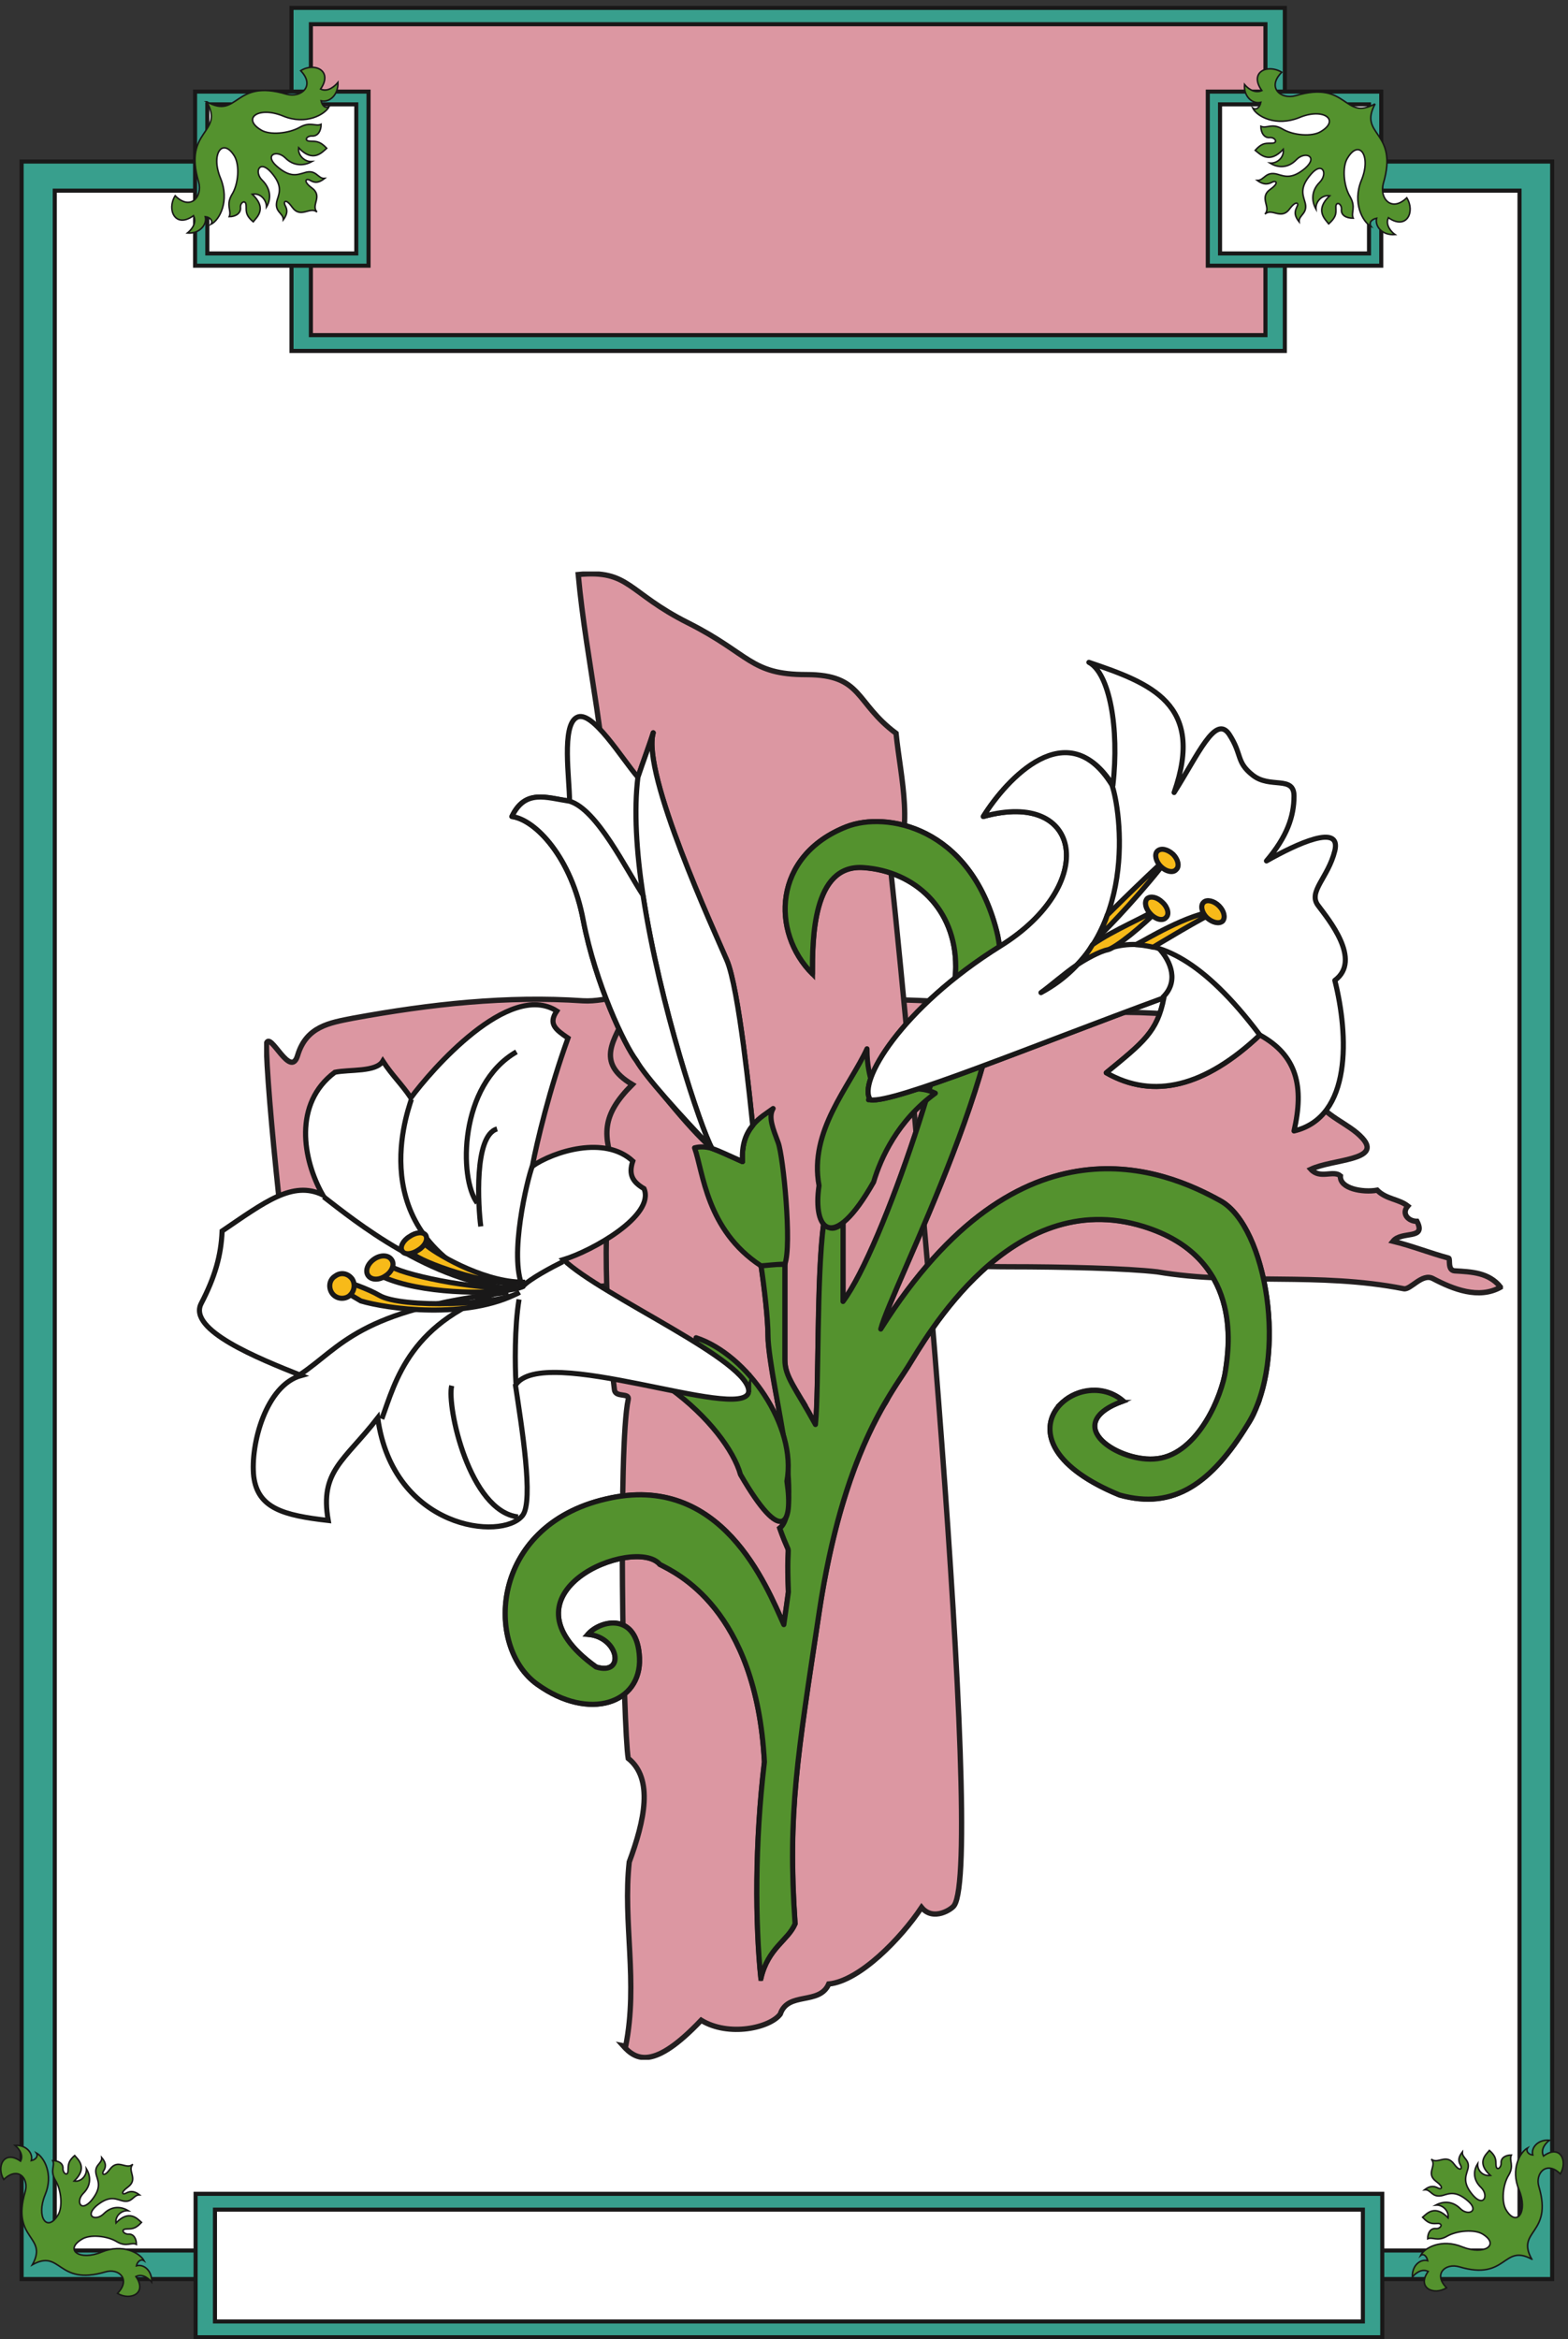 <svg xmlns="http://www.w3.org/2000/svg" xml:space="preserve" width="294.309" height="438.8"><rect width="100%" height="100%" fill="#333333" stroke="none"/><defs><clipPath id="a" clipPathUnits="userSpaceOnUse"><path d="M0 0h2207v3291H0Z"/></clipPath><clipPath id="b" clipPathUnits="userSpaceOnUse"><path d="M0 3291h2207.27V-.121H0Z" clip-rule="evenodd"/></clipPath><clipPath id="c" clipPathUnits="userSpaceOnUse"><path d="M27.598 3291H2193.36V-.121H27.598Z" clip-rule="evenodd"/></clipPath><clipPath id="d" clipPathUnits="userSpaceOnUse"><path d="M408.477 3291H1816.08v-489.6H408.477Z" clip-rule="evenodd"/></clipPath><clipPath id="e" clipPathUnits="userSpaceOnUse"><path d="M0 0h2207v3291H0Z"/></clipPath><clipPath id="f" clipPathUnits="userSpaceOnUse"><path d="M0 3291h2207.27V-.121H0Z" clip-rule="evenodd"/></clipPath><clipPath id="g" clipPathUnits="userSpaceOnUse"><path d="M27.598 3291H2193.36V-.121H27.598Z" clip-rule="evenodd"/></clipPath><clipPath id="h" clipPathUnits="userSpaceOnUse"><path d="M273.117 207.961H1953.6V-.121H273.117Z" clip-rule="evenodd"/></clipPath><clipPath id="i" clipPathUnits="userSpaceOnUse"><path d="M272.395 3172.92H1952.16v-251.28H272.395Z" clip-rule="evenodd"/></clipPath><clipPath id="j" clipPathUnits="userSpaceOnUse"><path d="M289.676 3154.92H1934.88v-216H289.676Z" clip-rule="evenodd"/></clipPath><clipPath id="k" clipPathUnits="userSpaceOnUse"><path d="M372.699 2493.26H2121.09V394.031H372.699Z" clip-rule="evenodd"/></clipPath><clipPath id="l" clipPathUnits="userSpaceOnUse"><path d="M709.395 2144.05H1794.89V505.32H709.395Z" clip-rule="evenodd"/></clipPath><clipPath id="m" clipPathUnits="userSpaceOnUse"><path d="M942.715 1823.64H1323.6v-673.86H942.715Z" clip-rule="evenodd"/></clipPath><clipPath id="n" clipPathUnits="userSpaceOnUse"><path d="M718.797 2368.68H1902.19v-711.36H718.797Z" clip-rule="evenodd"/></clipPath><clipPath id="o" clipPathUnits="userSpaceOnUse"><path d="M718.797 2292.31h347.043v-634.99H718.797Z" clip-rule="evenodd"/></clipPath><clipPath id="p" clipPathUnits="userSpaceOnUse"><path d="M718.797 2368.68H1902.19v-711.36H718.797Z" clip-rule="evenodd"/></clipPath><clipPath id="q" clipPathUnits="userSpaceOnUse"><path d="M277.867 1885.75h782.323V1142.1H277.867Z" clip-rule="evenodd"/></clipPath><clipPath id="r" clipPathUnits="userSpaceOnUse"><path d="M461.738 1564.15h279.379v-116.2H461.738Z" clip-rule="evenodd"/></clipPath></defs><g clip-path="url(#a)" transform="matrix(.133 0 0 -.133 .003 438.8)"><g clip-path="url(#b)"><g clip-path="url(#c)"><path d="M2190.48 84.84V3071.4H30.477V84.84H2190.48" style="fill:#389f8d;fill-opacity:1;fill-rule:evenodd;stroke:none"/><path d="M2190.48 84.84V3071.4H30.477V84.84Z" style="fill:none;stroke:#191818;stroke-width:5.76;stroke-linecap:butt;stroke-linejoin:miter;stroke-miterlimit:10;stroke-dasharray:none;stroke-opacity:1"/><path d="M2144.4 125.16v2905.2H77.277V125.16H2144.4" style="fill:#fff;fill-opacity:1;fill-rule:evenodd;stroke:none"/><path d="M2144.4 125.16v2905.2H77.277V125.16Z" style="fill:none;stroke:#191818;stroke-width:5.76;stroke-linecap:butt;stroke-linejoin:miter;stroke-miterlimit:10;stroke-dasharray:none;stroke-opacity:1"/></g></g></g><g clip-path="url(#d)" transform="matrix(.133 0 0 -.133 .003 438.8)"><path d="M1813.2 2804.28v483.84H411.355v-483.84H1813.2" style="fill:#389f8d;fill-opacity:1;fill-rule:evenodd;stroke:none"/><path d="M1813.2 2804.28v483.84H411.355v-483.84z" style="fill:none;stroke:#191818;stroke-width:5.76;stroke-linecap:butt;stroke-linejoin:miter;stroke-miterlimit:10;stroke-dasharray:none;stroke-opacity:1"/><path d="M1785.84 2826.6v438.48H438.715V2826.6H1785.84" style="fill:#dc97a2;fill-opacity:1;fill-rule:evenodd;stroke:none"/><path d="M1785.84 2826.6v438.48H438.715V2826.6Z" style="fill:none;stroke:#191818;stroke-width:5.76;stroke-linecap:butt;stroke-linejoin:miter;stroke-miterlimit:10;stroke-dasharray:none;stroke-opacity:1"/></g><g clip-path="url(#e)" transform="matrix(.133 0 0 -.133 .003 438.8)"><g clip-path="url(#f)"><g clip-path="url(#g)"><g clip-path="url(#h)"><path d="M1950.71 2.762v202.316H275.996V2.762H1950.71" style="fill:#389f8d;fill-opacity:1;fill-rule:evenodd;stroke:none"/><path d="M1950.71 2.762v202.316H275.996V2.762Z" style="fill:none;stroke:#191818;stroke-width:5.76;stroke-linecap:butt;stroke-linejoin:miter;stroke-miterlimit:10;stroke-dasharray:none;stroke-opacity:1"/><path d="M1923.36 25.078v157.684H303.355V25.078H1923.36" style="fill:#fff;fill-opacity:1;fill-rule:evenodd;stroke:none"/><path d="M1923.36 25.078v157.684H303.355V25.078Z" style="fill:none;stroke:#191818;stroke-width:5.76;stroke-linecap:butt;stroke-linejoin:miter;stroke-miterlimit:10;stroke-dasharray:none;stroke-opacity:1"/></g></g></g></g><g clip-path="url(#i)" transform="matrix(.133 0 0 -.133 .003 438.8)"><path d="M520.078 2924.52v245.52H275.277v-245.52h244.801" style="fill:#389f8d;fill-opacity:1;fill-rule:evenodd;stroke:none"/><path d="M520.078 2924.52v245.52H275.277v-245.52z" style="fill:none;stroke:#191818;stroke-width:5.76;stroke-linecap:butt;stroke-linejoin:miter;stroke-miterlimit:10;stroke-dasharray:none;stroke-opacity:1"/><path d="M1704.48 2924.52v245.52h244.8v-245.52h-244.8" style="fill:#389f8d;fill-opacity:1;fill-rule:evenodd;stroke:none"/><path d="M1704.48 2924.52v245.52h244.8v-245.52z" style="fill:none;stroke:#191818;stroke-width:5.76;stroke-linecap:butt;stroke-linejoin:miter;stroke-miterlimit:10;stroke-dasharray:none;stroke-opacity:1"/></g><g clip-path="url(#j)" transform="matrix(.133 0 0 -.133 .003 438.8)"><path d="M502.797 2941.8v210.24H292.555V2941.8h210.242" style="fill:#fff;fill-opacity:1;fill-rule:evenodd;stroke:none"/><path d="M502.797 2941.8v210.24H292.555V2941.8Z" style="fill:none;stroke:#191818;stroke-width:5.76;stroke-linecap:butt;stroke-linejoin:miter;stroke-miterlimit:10;stroke-dasharray:none;stroke-opacity:1"/><path d="M1721.76 2941.8v210.24H1932V2941.8h-210.24" style="fill:#fff;fill-opacity:1;fill-rule:evenodd;stroke:none"/><path d="M1721.76 2941.8v210.24H1932V2941.8Z" style="fill:none;stroke:#191818;stroke-width:5.76;stroke-linecap:butt;stroke-linejoin:miter;stroke-miterlimit:10;stroke-dasharray:none;stroke-opacity:1"/></g><g clip-path="url(#k)" transform="matrix(.133 0 0 -.133 .003 438.8)"><path d="M1021.91 1890.6c29.53 1.44 256.32 0 295.93-3.6 51.12-4.32 105.84-7.92 156.24-5.76 0-7.2 1.44-9.36 7.2-12.96 310.32 20.16 354.96-57.6 394.56-97.92 12.96-18.72-28.08-7.2-22.32-17.28 15.84-28.8 50.4-38.16 69.12-59.04 28.8-31.68-42.48-29.52-72.72-43.92 12.96-14.4 31.68-.72 41.76-9.36-1.44-18 31.68-23.76 51.84-20.16 12.96-12.96 30.24-12.24 43.2-22.32-9.36-10.8.72-21.6 12.96-21.6 13.68-26.64-21.6-12.96-33.84-28.08 26.64-6.48 51.84-16.56 78.48-23.76 2.88-.72-2.16-17.28 8.64-18 23.76-1.44 48.24-2.16 64.8-23.04-30.96-17.28-66.96-2.88-95.76 12.24-15.12 7.92-31.68-16.56-41.04-14.4-120.96 23.76-232.56 4.32-347.76 23.76-43.2 5.04-132.48 7.2-209.52 7.2-36.72 0-87.84 2.16-123.84 2.16-100.8 0-210.24-7.2-311.043-34.56-37.442-10.08-77.043 9.36-114.481 7.2-112.32-8.64-218.16-28.8-331.921-52.56-43.2-9.36-87.118-22.32-116.637-59.76-18 76.32-51.121 398.88-49.68 452.88 5.758 16.56 33.84-51.12 43.918-17.28 12.238 41.04 45.359 46.08 78.481 52.56 110.16 20.16 217.437 31.68 324 24.48 36.718-2.16 71.277 17.28 110.878 6.48 18.719-4.32 46.801 7.2 70.555 7.2 5.05 0 10.09-11.52 14.41-10.8h3.59" style="fill:#dc97a2;fill-opacity:1;fill-rule:evenodd;stroke:none"/><path d="M1021.91 1890.6c29.53 1.44 256.32 0 295.93-3.6 51.12-4.32 105.84-7.92 156.24-5.76 0-7.2 1.44-9.36 7.2-12.96 310.32 20.16 354.96-57.6 394.56-97.92 12.96-18.72-28.08-7.2-22.32-17.28 15.84-28.8 50.4-38.16 69.12-59.04 28.8-31.68-42.48-29.52-72.72-43.92 12.96-14.4 31.68-.72 41.76-9.36-1.44-18 31.68-23.76 51.84-20.16 12.96-12.96 30.24-12.24 43.2-22.32-9.36-10.8.72-21.6 12.96-21.6 13.68-26.64-21.6-12.96-33.84-28.08 26.64-6.48 51.84-16.56 78.48-23.76 2.88-.72-2.16-17.28 8.64-18 23.76-1.44 48.24-2.16 64.8-23.04-30.96-17.28-66.96-2.88-95.76 12.24-15.12 7.92-31.68-16.56-41.04-14.4-120.96 23.76-232.56 4.32-347.76 23.76-43.2 5.04-132.48 7.2-209.52 7.2-36.72 0-87.84 2.16-123.84 2.16-100.8 0-210.24-7.2-311.043-34.56-37.442-10.08-77.043 9.36-114.481 7.2-112.32-8.64-218.16-28.8-331.921-52.56-43.2-9.36-87.118-22.32-116.637-59.76-18 76.32-51.121 398.88-49.68 452.88 5.758 16.56 33.84-51.12 43.918-17.28 12.238 41.04 45.359 46.08 78.481 52.56 110.16 20.16 217.437 31.68 324 24.48 36.718-2.16 71.277 17.28 110.878 6.48 18.719-4.32 46.801 7.2 70.555 7.2 5.05 0 10.09-11.52 14.41-10.8z" style="fill:none;stroke:#231f20;stroke-width:7.5;stroke-linecap:butt;stroke-linejoin:miter;stroke-miterlimit:10;stroke-dasharray:none;stroke-opacity:1"/><path d="M879.355 413.891c18-20.161 43.2-34.563 110.161 36 38.874-23.762 97.194-10.801 111.604 8.64 10.8 32.399 55.43 12.239 68.4 42.481 43.92 4.316 102.24 64.797 131.03 108 16.57-20.16 43.21-2.16 46.09 2.879 43.2 64.8-60.48 1190.149-89.28 1457.269 34.56 56.88 13.68 131.77 7.19 195.84-58.31 43.2-46.79 82.8-126.71 82.8-79.2 0-79.2 28.81-166.324 72.72-86.399 43.21-82.801 75.61-155.52 68.41 11.52-126 43.922-249.13 41.762-375.84 0-5.05-10.082-9.36-11.52-15.13-3.601-14.39 5.758-54 5.758-79.19 20.879-48.25-16.558-108 29.52-151.93-11.52-32.39-43.918-64.8 10.8-97.2-43.921-43.91-41.761-71.28-23.761-121.68-21.598-39.6-12.239-225.35-1.438-308.87 1.438-11.52 21.598-3.6 19.438-13.68-14.399-65.52-7.2-462.961 0-506.16 36-28.801 23.043-87.84 1.441-146.16-9.359-84.961 12.961-169.199-5.039-259.922l-3.602.723" style="fill:#dc97a2;fill-opacity:1;fill-rule:evenodd;stroke:none"/><path d="M879.355 413.891c18-20.161 43.2-34.563 110.161 36 38.874-23.762 97.194-10.801 111.604 8.64 10.8 32.399 55.43 12.239 68.4 42.481 43.92 4.316 102.24 64.797 131.03 108 16.57-20.16 43.21-2.16 46.09 2.879 43.2 64.8-60.48 1190.149-89.28 1457.269 34.56 56.88 13.68 131.77 7.19 195.84-58.31 43.2-46.79 82.8-126.71 82.8-79.2 0-79.2 28.81-166.324 72.72-86.399 43.21-82.801 75.61-155.52 68.41 11.52-126 43.922-249.13 41.762-375.84 0-5.05-10.082-9.36-11.52-15.13-3.601-14.39 5.758-54 5.758-79.19 20.879-48.25-16.558-108 29.52-151.93-11.52-32.39-43.918-64.8 10.8-97.2-43.921-43.91-41.761-71.28-23.761-121.68-21.598-39.6-12.239-225.35-1.438-308.87 1.438-11.52 21.598-3.6 19.438-13.68-14.399-65.52-7.2-462.961 0-506.16 36-28.801 23.043-87.84 1.441-146.16-9.359-84.961 12.961-169.199-5.039-259.922z" style="fill:none;stroke:#231f20;stroke-width:7.5;stroke-linecap:butt;stroke-linejoin:miter;stroke-miterlimit:10;stroke-dasharray:none;stroke-opacity:1"/></g><g clip-path="url(#l)" transform="matrix(.133 0 0 -.133 .003 438.8)"><path d="M1097.52 1321.08c-7.2 36.72-13.68 76.32-13.68 94.32 0 23.76-5.04 66.96-10.08 100.8h33.84v-134.64c0-18.72 8.64-31.68 25.92-60.48h-36" style="fill:#8e9394;fill-opacity:1;fill-rule:evenodd;stroke:none"/><path d="M1097.52 1321.08c-7.2 36.72-13.68 76.32-13.68 94.32 0 23.76-5.04 66.96-10.08 100.8h33.84v-134.64c0-18.72 8.64-31.68 25.92-60.48z" style="fill:none;stroke:#231f20;stroke-width:7.5;stroke-linecap:butt;stroke-linejoin:miter;stroke-miterlimit:10;stroke-dasharray:none;stroke-opacity:1"/><path d="M1152.96 1321.08c2.16 66.96.72 186.48 9.36 252 11.52-10.8 18-5.04 27.36 0v-109.44c57.6 77.04 159.12 388.8 159.12 472.32 0 81.36-57.6 134.64-130.32 139.68-72 5.04-72-101.52-72-149.76-58.32 58.32-56.16 166.32 48.23 207.36 55.45 21.6 173.52.72 211.68-146.88 38.89-146.88-149.03-504-163.43-561.6 197.27 313.2 403.2 223.2 479.52 180.72 58.32-32.4 89.28-185.76 53.28-284.4H1716c7.2 17.28 12.23 33.84 13.68 46.08 5.03 33.84 23.76 159.12-115.92 202.32-187.92 58.32-308.16-159.12-332.64-198-7.2-11.52-18.73-27.36-31.68-50.4h-96.48" style="fill:#54922e;fill-opacity:1;fill-rule:evenodd;stroke:none"/><path d="M1152.96 1321.08c2.16 66.96.72 186.48 9.36 252 11.52-10.8 18-5.04 27.36 0v-109.44c57.6 77.04 159.12 388.8 159.12 472.32 0 81.36-57.6 134.64-130.32 139.68-72 5.04-72-101.52-72-149.76-58.32 58.32-56.16 166.32 48.23 207.36 55.45 21.6 173.52.72 211.68-146.88 38.89-146.88-149.03-504-163.43-561.6 197.27 313.2 403.2 223.2 479.52 180.72 58.32-32.4 89.28-185.76 53.28-284.4H1716c7.2 17.28 12.23 33.84 13.68 46.08 5.03 33.84 23.76 159.12-115.92 202.32-187.92 58.32-308.16-159.12-332.64-198-7.2-11.52-18.73-27.36-31.68-50.4z" style="fill:none;stroke:#231f20;stroke-width:7.5;stroke-linecap:butt;stroke-linejoin:miter;stroke-miterlimit:10;stroke-dasharray:none;stroke-opacity:1"/><path d="M1499.28 1321.08c21.6 20.16 59.04 25.2 85.68 2.16l-6.48-2.16h-79.2" style="fill:#8e9394;fill-opacity:1;fill-rule:evenodd;stroke:none"/><path d="M1499.28 1321.08c21.6 20.16 59.04 25.2 85.68 2.16l-6.48-2.16z" style="fill:none;stroke:#231f20;stroke-width:7.5;stroke-linecap:butt;stroke-linejoin:miter;stroke-miterlimit:10;stroke-dasharray:none;stroke-opacity:1"/><path d="M1249.44 1321.08c-30.24-51.84-69.84-138.96-93.6-296.64-30.24-201.6-44.64-280.799-33.84-438.479-10.08-23.762-38.16-33.84-48.24-77.043-7.92 77.762-8.64 190.801 5.04 305.281-11.52 217.441-126.003 267.121-147.605 278.641-34.558 41.04-237.597-39.6-90-144.719 41.762-12.961 32.403 42.481-11.519 46.078 18.722 20.881 69.84 30.961 72.722-33.121 2.879-64.078-70.562-90-144-37.437-74.16 52.558-67.683 223.199 96.481 261.359 163.441 38.88 226.801-123.12 251.281-177.12 2.88 19.44 5.04 35.28 6.48 46.08-3.6 90 7.2 35.28-12.24 90 19.44 14.4 12.24 83.52 7.2 116.64-1.44 13.68-5.76 36-10.08 60.48h36c5.04-8.64 10.8-18.72 17.28-30.96 1.44 7.92 1.44 18.72 2.16 30.96h96.48" style="fill:#8e9394;fill-opacity:1;fill-rule:evenodd;stroke:none"/><path d="M1249.44 1321.08c-30.24-51.84-69.84-138.96-93.6-296.64-30.24-201.6-44.64-280.799-33.84-438.479-10.08-23.762-38.16-33.84-48.24-77.043-7.92 77.762-8.64 190.801 5.04 305.281-11.52 217.441-126.003 267.121-147.605 278.641-34.558 41.04-237.597-39.6-90-144.719 41.762-12.961 32.403 42.481-11.519 46.078 18.722 20.881 69.84 30.961 72.722-33.121 2.879-64.078-70.562-90-144-37.437-74.16 52.558-67.683 223.199 96.481 261.359 163.441 38.88 226.801-123.12 251.281-177.12 2.88 19.44 5.04 35.28 6.48 46.08-3.6 90 7.2 35.28-12.24 90 19.44 14.4 12.24 83.52 7.2 116.64-1.44 13.68-5.76 36-10.08 60.48h36c5.04-8.64 10.8-18.72 17.28-30.96 1.44 7.92 1.44 18.72 2.16 30.96z" style="fill:none;stroke:#231f20;stroke-width:7.5;stroke-linecap:butt;stroke-linejoin:miter;stroke-miterlimit:10;stroke-dasharray:none;stroke-opacity:1"/><path d="M1775.76 1321.08c-4.32-11.52-8.64-21.6-15.12-30.96-50.41-82.08-103.68-120.96-180.72-99.36-110.16 45.36-111.6 102.24-80.64 130.32h79.2c-81.36-33.84 3.6-85.68 54.72-79.2 38.87 4.32 66.96 43.2 82.8 79.2h59.76" style="fill:#54922e;fill-opacity:1;fill-rule:evenodd;stroke:none"/><path d="M1775.76 1321.08c-4.32-11.52-8.64-21.6-15.12-30.96-50.41-82.08-103.68-120.96-180.72-99.36-110.16 45.36-111.6 102.24-80.64 130.32h79.2c-81.36-33.84 3.6-85.68 54.72-79.2 38.87 4.32 66.96 43.2 82.8 79.2z" style="fill:none;stroke:#231f20;stroke-width:7.5;stroke-linecap:butt;stroke-linejoin:miter;stroke-miterlimit:10;stroke-dasharray:none;stroke-opacity:1"/><path d="M1073.76 508.918c-7.92 77.762-8.64 190.801 5.04 305.281-11.52 217.441-126.003 267.121-147.605 278.641-34.558 41.04-237.597-39.6-90-144.719 41.762-12.961 32.403 42.481-11.519 46.078 18.722 20.881 69.84 30.961 72.722-33.121 2.879-64.078-70.562-90-144-37.437-74.16 52.558-67.683 223.199 96.481 261.359 163.441 38.88 226.801-123.12 251.281-177.12 2.88 19.44 5.04 35.28 6.48 46.08-3.6 90 7.2 35.28-12.24 90 19.44 14.4 12.24 83.52 7.2 116.64-4.32 33.84-23.76 125.28-23.76 154.8 0 23.76-5.04 66.96-10.08 100.8h33.84v-134.64c0-24.48 14.4-38.88 43.2-91.44 5.04 52.56 1.44 205.92 11.52 282.96 11.52-10.8 18-5.04 27.36 0v-109.44c57.6 77.04 159.12 388.8 159.12 472.32 0 81.36-57.6 134.64-130.32 139.68-72 5.04-72-101.52-72-149.76-58.32 58.32-56.16 166.32 48.24 207.36 55.44 21.6 173.52.72 211.68-146.88 38.88-146.88-149.04-504-163.44-561.6 197.28 313.2 403.2 223.2 479.51 180.72 64.8-36 96.48-221.76 38.16-315.36-50.39-82.08-103.67-120.96-180.71-99.36-187.92 77.04-59.76 187.92 5.04 132.48-91.44-33.12-4.32-88.56 48.24-81.36 57.6 7.2 91.43 88.56 96.48 125.28 5.03 33.84 23.75 159.12-115.92 202.32-187.92 58.32-308.16-159.12-332.64-198-23.76-38.16-91.44-120.24-125.28-347.04-30.24-201.6-44.64-280.799-33.84-438.479-10.08-23.762-38.16-33.84-48.24-77.043" style="fill:#54922e;fill-opacity:1;fill-rule:evenodd;stroke:none"/><path d="M1073.76 508.918c-7.92 77.762-8.64 190.801 5.04 305.281-11.52 217.441-126.003 267.121-147.605 278.641-34.558 41.04-237.597-39.6-90-144.719 41.762-12.961 32.403 42.481-11.519 46.078 18.722 20.881 69.84 30.961 72.722-33.121 2.879-64.078-70.562-90-144-37.437-74.16 52.558-67.683 223.199 96.481 261.359 163.441 38.88 226.801-123.12 251.281-177.12 2.88 19.44 5.04 35.28 6.48 46.08-3.6 90 7.2 35.28-12.24 90 19.44 14.4 12.24 83.52 7.2 116.64-4.32 33.84-23.76 125.28-23.76 154.8 0 23.76-5.04 66.96-10.08 100.8h33.84v-134.64c0-24.48 14.4-38.88 43.2-91.44 5.04 52.56 1.44 205.92 11.52 282.96 11.52-10.8 18-5.04 27.36 0v-109.44c57.6 77.04 159.12 388.8 159.12 472.32 0 81.36-57.6 134.64-130.32 139.68-72 5.04-72-101.52-72-149.76-58.32 58.32-56.16 166.32 48.24 207.36 55.44 21.6 173.52.72 211.68-146.88 38.88-146.88-149.04-504-163.44-561.6 197.28 313.2 403.2 223.2 479.51 180.72 64.8-36 96.48-221.76 38.16-315.36-50.39-82.08-103.67-120.96-180.71-99.36-187.92 77.04-59.76 187.92 5.04 132.48-91.44-33.12-4.32-88.56 48.24-81.36 57.6 7.2 91.43 88.56 96.48 125.28 5.03 33.84 23.75 159.12-115.92 202.32-187.92 58.32-308.16-159.12-332.64-198-23.76-38.16-91.44-120.24-125.28-347.04-30.24-201.6-44.64-280.799-33.84-438.479-10.08-23.762-38.16-33.84-48.24-77.043z" style="fill:none;stroke:#191818;stroke-width:7.2;stroke-linecap:butt;stroke-linejoin:round;stroke-miterlimit:10;stroke-dasharray:none;stroke-opacity:1"/></g><g clip-path="url(#m)" transform="matrix(.133 0 0 -.133 .003 438.8)"><path d="M1073.76 1514.04c7.2 0 19.44 2.16 33.84 2.16 10.08 26.64-2.16 151.92-9.37 171.36-7.19 19.44-14.39 36-7.19 48.24-8.65-6.48-20.16-12.96-28.81-23.76-9.35-11.52-15.84-26.64-14.39-51.12-20.88 9.36-33.13 15.12-43.2 18.72-8.644 2.16-15.843 2.88-24.484.72 12.239-33.84 16.559-115.92 93.604-166.32" style="fill:#54922e;fill-opacity:1;fill-rule:evenodd;stroke:none"/><path d="M1073.76 1514.04c7.2 0 19.44 2.16 33.84 2.16 10.08 26.64-2.16 151.92-9.37 171.36-7.19 19.44-14.39 36-7.19 48.24-8.65-6.48-20.16-12.96-28.81-23.76-9.35-11.52-15.84-26.64-14.39-51.12-20.88 9.36-33.13 15.12-43.2 18.72-8.644 2.16-15.843 2.88-24.484.72 12.239-33.84 16.559-115.92 93.604-166.32z" style="fill:none;stroke:#191818;stroke-width:7.2;stroke-linecap:butt;stroke-linejoin:round;stroke-miterlimit:10;stroke-dasharray:none;stroke-opacity:1"/><path d="M1044.96 1219.56c-9.36 33.84-45.362 82.08-98.644 120.96 19.442 9.36 46.079 9.36 93.594-10.08-14.39 19.44-57.594 33.84-57.594 82.08 72.724-23.76 142.564-125.28 128.164-202.32 9.36-62.64-7.2-91.44-65.52 9.36" style="fill:#54922e;fill-opacity:1;fill-rule:evenodd;stroke:none"/><path d="M1044.96 1219.56c-9.36 33.84-45.362 82.08-98.644 120.96 19.442 9.36 46.079 9.36 93.594-10.08-14.39 19.44-57.594 33.84-57.594 82.08 72.724-23.76 142.564-125.28 128.164-202.32 9.36-62.64-7.2-91.44-65.52 9.36z" style="fill:none;stroke:#191818;stroke-width:7.2;stroke-linecap:butt;stroke-linejoin:round;stroke-miterlimit:10;stroke-dasharray:none;stroke-opacity:1"/><path d="M1232.88 1632.12c10.08 33.84 33.83 86.4 87.12 125.28-19.45 9.36-46.09 9.36-94.32-9.36 14.39 18.72-2.16 23.76-2.16 72-24.48-53.28-82.08-115.92-67.68-192.96-9.36-62.64 19.44-96.48 77.04 5.04" style="fill:#54922e;fill-opacity:1;fill-rule:evenodd;stroke:none"/><path d="M1232.88 1632.12c10.08 33.84 33.83 86.4 87.12 125.28-19.45 9.36-46.09 9.36-94.32-9.36 14.39 18.72-2.16 23.76-2.16 72-24.48-53.28-82.08-115.92-67.68-192.96-9.36-62.64 19.44-96.48 77.04 5.04z" style="fill:none;stroke:#191818;stroke-width:7.2;stroke-linecap:butt;stroke-linejoin:round;stroke-miterlimit:10;stroke-dasharray:none;stroke-opacity:1"/></g><g clip-path="url(#n)" transform="matrix(.133 0 0 -.133 .003 438.8)"><path d="M1228.55 1748.04c-19.43 23.76 43.2 129.6 182.89 216.72 139.68 86.4 115.92 221.76-23.76 182.88 33.12 53.28 120.24 144.72 182.87 43.92 9.37 81.36-5.03 158.4-33.84 173.52 87.13-29.52 164.17-58.32 120.25-183.6 33.84 53.28 58.32 110.88 77.75 82.08 18.73-28.8 9.36-38.88 33.13-57.6 24.48-19.44 58.32 0 58.32-29.52 0-28.8-10.09-57.6-38.88-91.44 43.2 24.48 105.84 53.28 96.48 14.4-9.37-38.16-38.16-57.6-23.76-77.04 14.39-19.44 62.64-77.04 23.76-105.84 19.44-77.04 24.47-192.96-57.6-212.4 14.39 62.64 4.32 106.56-48.24 135.36-77.04-72.72-149.76-91.44-216.72-53.28 52.56 43.2 72 57.6 81.35 105.84-182.87-66.96-380.87-149.04-414-144" style="fill:#fff;fill-opacity:1;fill-rule:evenodd;stroke:none"/><path d="M1228.55 1748.04c-19.43 23.76 43.2 129.6 182.89 216.72 139.68 86.4 115.92 221.76-23.76 182.88 33.12 53.28 120.24 144.72 182.87 43.92 9.37 81.36-5.03 158.4-33.84 173.52 87.13-29.52 164.17-58.32 120.25-183.6 33.84 53.28 58.32 110.88 77.75 82.08 18.73-28.8 9.36-38.88 33.13-57.6 24.48-19.44 58.32 0 58.32-29.52 0-28.8-10.09-57.6-38.88-91.44 43.2 24.48 105.84 53.28 96.48 14.4-9.37-38.16-38.16-57.6-23.76-77.04 14.39-19.44 62.64-77.04 23.76-105.84 19.44-77.04 24.47-192.96-57.6-212.4 14.39 62.64 4.32 106.56-48.24 135.36-77.04-72.72-149.76-91.44-216.72-53.28 52.56 43.2 72 57.6 81.35 105.84-182.87-66.96-380.87-149.04-414-144z" style="fill:none;stroke:#191818;stroke-width:7.2;stroke-linecap:butt;stroke-linejoin:round;stroke-miterlimit:10;stroke-dasharray:none;stroke-opacity:1"/></g><g clip-path="url(#o)" transform="matrix(.133 0 0 -.133 .003 438.8)"><path d="M1004.64 1679.64c10.07-3.6 22.32-9.36 43.2-18.72-1.45 24.48 5.04 39.6 14.39 51.12-2.87 26.64-19.43 194.4-36.71 233.28-16.56 38.88-120.243 262.8-103.684 320.4-4.32-14.4-14.398-41.04-21.602-62.64-21.597 24.48-64.796 96.48-86.398 84.24-21.602-11.52-10.078-86.4-10.078-118.08-33.121 5.04-62.641 17.28-81.363-21.6 33.121-4.32 84.242-57.6 100.8-146.88 17.282-89.28 58.321-175.68 74.879-197.28 16.563-22.32 72.723-95.04 106.566-123.84" style="fill:#fff;fill-opacity:1;fill-rule:evenodd;stroke:none"/><path d="M1004.64 1679.64c10.07-3.6 22.32-9.36 43.2-18.72-1.45 24.48 5.04 39.6 14.39 51.12-2.87 26.64-19.43 194.4-36.71 233.28-16.56 38.88-120.243 262.8-103.684 320.4-4.32-14.4-14.398-41.04-21.602-62.64-21.597 24.48-64.796 96.48-86.398 84.24-21.602-11.52-10.078-86.4-10.078-118.08-33.121 5.04-62.641 17.28-81.363-21.6 33.121-4.32 84.242-57.6 100.8-146.88 17.282-89.28 58.321-175.68 74.879-197.28 16.563-22.32 72.723-95.04 106.566-123.84z" style="fill:none;stroke:#191818;stroke-width:7.2;stroke-linecap:butt;stroke-linejoin:round;stroke-miterlimit:10;stroke-dasharray:none;stroke-opacity:1"/><path d="M907.438 2036.76c-9.364 61.2-12.961 120.24-7.204 166.32 7.204 21.6 17.282 48.24 21.602 62.64-16.559-57.6 87.124-281.52 103.684-320.4 17.28-38.88 33.84-206.64 36.71-233.28-9.35-11.52-15.84-26.64-14.39-51.12-20.88 9.36-33.13 15.12-43.2 18.72-15.843 28.8-73.445 201.6-97.202 357.12" style="fill:#fff;fill-opacity:1;fill-rule:evenodd;stroke:none"/><path d="M907.438 2036.76c-9.364 61.2-12.961 120.24-7.204 166.32 7.204 21.6 17.282 48.24 21.602 62.64-16.559-57.6 87.124-281.52 103.684-320.4 17.28-38.88 33.84-206.64 36.71-233.28-9.35-11.52-15.84-26.64-14.39-51.12-20.88 9.36-33.13 15.12-43.2 18.72-15.843 28.8-73.445 201.6-97.202 357.12z" style="fill:none;stroke:#191818;stroke-width:7.2;stroke-linecap:butt;stroke-linejoin:round;stroke-miterlimit:10;stroke-dasharray:none;stroke-opacity:1"/><path d="M898.074 1803.48c-16.558 21.6-57.597 108-74.879 197.28-16.558 89.28-67.679 142.56-100.8 146.88 18.722 38.88 48.242 26.64 81.363 21.6 38.879-11.52 79.918-96.48 103.68-132.48 23.757-155.52 81.359-328.32 97.202-357.12-43.202 45.36-94.324 101.52-106.566 123.84" style="fill:#fff;fill-opacity:1;fill-rule:evenodd;stroke:none"/><path d="M898.074 1803.48c-16.558 21.6-57.597 108-74.879 197.28-16.558 89.28-67.679 142.56-100.8 146.88 18.722 38.88 48.242 26.64 81.363 21.6 38.879-11.52 79.918-96.48 103.68-132.48 23.757-155.52 81.359-328.32 97.202-357.12-43.202 45.36-94.324 101.52-106.566 123.84z" style="fill:none;stroke:#191818;stroke-width:7.2;stroke-linecap:butt;stroke-linejoin:round;stroke-miterlimit:10;stroke-dasharray:none;stroke-opacity:1"/></g><g clip-path="url(#p)" transform="matrix(.133 0 0 -.133 .003 438.8)"><path d="M1777.92 1839.48c-161.28 214.56-248.4 103.68-308.88 59.76 139.67 74.88 112.32 259.2 100.08 293.04-62.64 101.52-148.32 8.64-181.44-44.64 139.68 38.88 163.44-96.48 23.76-182.88-139.69-87.12-202.32-192.96-182.89-216.72 33.13-5.04 231.13 77.04 414 144-9.35-48.24-28.79-62.64-81.35-105.84 66.96-38.16 139.68-19.44 216.72 53.28" style="fill:#fff;fill-opacity:1;fill-rule:evenodd;stroke:none"/><path d="M1777.92 1839.48c-161.28 214.56-248.4 103.68-308.88 59.76 139.67 74.88 112.32 259.2 100.08 293.04-62.64 101.52-148.32 8.64-181.44-44.64 139.68 38.88 163.44-96.48 23.76-182.88-139.69-87.12-202.32-192.96-182.89-216.72 33.13-5.04 231.13 77.04 414 144-9.35-48.24-28.79-62.64-81.35-105.84 66.96-38.16 139.68-19.44 216.72 53.28z" style="fill:none;stroke:#191818;stroke-width:7.2;stroke-linecap:butt;stroke-linejoin:round;stroke-miterlimit:10;stroke-dasharray:none;stroke-opacity:1"/><path d="M1635.36 1961.88c17.28-18.72 28.8-47.52 5.03-69.84" style="fill:none;stroke:#191818;stroke-width:7.2;stroke-linecap:butt;stroke-linejoin:round;stroke-miterlimit:10;stroke-dasharray:none;stroke-opacity:1"/><path d="M1562.64 2008.68c19.43 19.44 98.64 96.48 84.96 79.2-28.8-38.88-84.24-98.64-98.64-110.88 7.2 15.12 10.8 22.32 13.68 31.68" style="fill:#f7ba19;fill-opacity:1;fill-rule:evenodd;stroke:none"/><path d="M1562.64 2008.68c19.43 19.44 98.64 96.48 84.96 79.2-28.8-38.88-84.24-98.64-98.64-110.88 7.2 15.12 10.8 22.32 13.68 31.68z" style="fill:none;stroke:#191818;stroke-width:7.2;stroke-linecap:butt;stroke-linejoin:round;stroke-miterlimit:10;stroke-dasharray:none;stroke-opacity:1"/><path d="M1541.76 1966.92c30.95 21.6 74.88 38.88 96.47 53.28-24.47-26.64-64.79-58.32-74.87-60.48-11.52-2.16-31.68-13.68-43.2-20.88 11.52 12.24 16.55 19.44 21.6 28.08" style="fill:#f7ba19;fill-opacity:1;fill-rule:evenodd;stroke:none"/><path d="M1541.76 1966.92c30.95 21.6 74.88 38.88 96.47 53.28-24.47-26.64-64.79-58.32-74.87-60.48-11.52-2.16-31.68-13.68-43.2-20.88 11.52 12.24 16.55 19.44 21.6 28.08z" style="fill:none;stroke:#191818;stroke-width:7.2;stroke-linecap:butt;stroke-linejoin:round;stroke-miterlimit:10;stroke-dasharray:none;stroke-opacity:1"/><path d="M1602.96 1966.92c13.68 6.48 71.27 43.2 116.64 48.24-18.72-7.2-92.16-51.84-92.16-51.84-5.76 1.44-19.44 3.6-24.48 3.6" style="fill:#f7ba19;fill-opacity:1;fill-rule:evenodd;stroke:none"/><path d="M1602.96 1966.92c13.68 6.48 71.27 43.2 116.64 48.24-18.72-7.2-92.16-51.84-92.16-51.84-5.76 1.44-19.44 3.6-24.48 3.6z" style="fill:none;stroke:#191818;stroke-width:7.2;stroke-linecap:butt;stroke-linejoin:round;stroke-miterlimit:10;stroke-dasharray:none;stroke-opacity:1"/><path d="M1659.84 2072.76c5.04 4.32 2.87 14.4-4.32 21.6-7.93 7.2-17.29 9.36-22.32 4.32-4.32-4.32-2.16-14.4 5.03-21.6 7.21-7.2 17.29-9.36 21.61-4.32" style="fill:#f7ba19;fill-opacity:1;fill-rule:evenodd;stroke:none"/><path d="M1659.84 2072.76c5.04 4.32 2.87 14.4-4.32 21.6-7.93 7.2-17.29 9.36-22.32 4.32-4.32-4.32-2.16-14.4 5.03-21.6 7.21-7.2 17.29-9.36 21.61-4.32z" style="fill:none;stroke:#191818;stroke-width:7.2;stroke-linecap:butt;stroke-linejoin:round;stroke-miterlimit:10;stroke-dasharray:none;stroke-opacity:1"/><path d="M1645.43 2005.08c5.05 4.32 2.89 14.4-5.04 21.6-7.19 7.2-16.55 9.36-21.59 5.04-4.32-5.04-2.16-14.4 5.04-21.6 7.2-7.92 17.28-10.08 21.59-5.04" style="fill:#f7ba19;fill-opacity:1;fill-rule:evenodd;stroke:none"/><path d="M1645.43 2005.08c5.05 4.32 2.89 14.4-5.04 21.6-7.19 7.2-16.55 9.36-21.59 5.04-4.32-5.04-2.16-14.4 5.04-21.6 7.2-7.92 17.28-10.08 21.59-5.04z" style="fill:none;stroke:#191818;stroke-width:7.2;stroke-linecap:butt;stroke-linejoin:round;stroke-miterlimit:10;stroke-dasharray:none;stroke-opacity:1"/><path d="M1725.36 2000.04c4.32 5.04 2.16 14.4-5.04 21.6-7.2 7.2-17.28 9.36-21.61 5.04-5.03-4.32-2.87-14.4 4.33-21.6 7.92-7.2 17.28-9.36 22.32-5.04" style="fill:#f7ba19;fill-opacity:1;fill-rule:evenodd;stroke:none"/><path d="M1725.36 2000.04c4.32 5.04 2.16 14.4-5.04 21.6-7.2 7.2-17.28 9.36-21.61 5.04-5.03-4.32-2.87-14.4 4.33-21.6 7.92-7.2 17.28-9.36 22.32-5.04z" style="fill:none;stroke:#191818;stroke-width:7.2;stroke-linecap:butt;stroke-linejoin:round;stroke-miterlimit:10;stroke-dasharray:none;stroke-opacity:1"/></g><g clip-path="url(#q)" transform="matrix(.133 0 0 -.133 .003 438.8)"><path d="M1056.48 1335.48c-10.8-41.76-290.882 69.84-329.042 10.08 8.636-57.6 25.917-163.43 10.078-183.6-28.801-36.72-182.879-19.44-204.481 137.52-47.519-61.19-82.078-74.87-69.84-144.71-63.359 7.19-99.359 17.27-105.117 61.91-5.043 45.36 17.277 128.88 66.957 142.56-59.758 23.76-160.558 64.08-141.117 101.53 19.437 37.43 28.078 67.68 29.52 102.23 60.48 41.04 99.359 71.29 141.839 51.13-28.082 49.67-41.761 128.87 17.278 172.79 20.883 4.32 58.32 0 67.679 15.85 13.684-20.89 25.922-31.69 39.602-51.84 28.082 38.15 138.238 165.59 205.922 122.39-12.242-18-2.16-25.92 15.84-38.16-25.922-71.28-43.922-146.87-50.403-180.71 30.243 20.87 102.243 43.91 141.84 7.19-6.48-19.44 0-29.51 15.84-38.87 15.84-38.16-73.437-87.84-113.758-100.09 54-51.84 267.113-144 261.363-187.2" style="fill:#fff;fill-opacity:1;fill-rule:evenodd;stroke:none"/><path d="M1056.48 1335.48c-10.8-41.76-290.882 69.84-329.042 10.08 8.636-57.6 25.917-163.43 10.078-183.6-28.801-36.72-182.879-19.44-204.481 137.52-47.519-61.19-82.078-74.87-69.84-144.71-63.359 7.19-99.359 17.27-105.117 61.91-5.043 45.36 17.277 128.88 66.957 142.56-59.758 23.76-160.558 64.08-141.117 101.53 19.437 37.43 28.078 67.68 29.52 102.23 60.48 41.04 99.359 71.29 141.839 51.13-28.082 49.67-41.761 128.87 17.278 172.79 20.883 4.32 58.32 0 67.679 15.85 13.684-20.89 25.922-31.69 39.602-51.84 28.082 38.15 138.238 165.59 205.922 122.39-12.242-18-2.16-25.92 15.84-38.16-25.922-71.28-43.922-146.87-50.403-180.71 30.243 20.87 102.243 43.91 141.84 7.19-6.48-19.44 0-29.51 15.84-38.87 15.84-38.16-73.437-87.84-113.758-100.09 54-51.84 267.113-144 261.363-187.2z" style="fill:none;stroke:#191818;stroke-width:7.2;stroke-linecap:butt;stroke-linejoin:miter;stroke-miterlimit:10;stroke-dasharray:none;stroke-opacity:1"/><path d="M794.395 1519.8c-14.399-7.19-47.52-24.48-56.879-35.28-19.438 43.2 6.48 151.2 13.679 169.93m-23.039-306c-1.441 23.75-2.16 79.19 4.321 118.07m-95.039-121.68c-7.2-29.52 25.199-177.12 93.597-185.04m-52.558 409.68c-3.602 27.36-10.079 128.16 23.039 137.52" style="fill:none;stroke:#191818;stroke-width:7.2;stroke-linecap:butt;stroke-linejoin:round;stroke-miterlimit:10;stroke-dasharray:none;stroke-opacity:1"/><path d="M673.438 1602.61c-25.922 34.55-25.922 166.32 55.437 213.11m-13.68-337.68c-204.48 71.28-142.558 246.25-134.64 270.73" style="fill:none;stroke:#191818;stroke-width:7.2;stroke-linecap:butt;stroke-linejoin:round;stroke-miterlimit:10;stroke-dasharray:none;stroke-opacity:1"/><path d="M456.715 1611.24c43.922-33.84 149.762-120.24 270-130.31m-303.117-120.25c57.597 38.16 81.359 91.45 293.757 115.93" style="fill:none;stroke:#191818;stroke-width:7.2;stroke-linecap:butt;stroke-linejoin:round;stroke-miterlimit:10;stroke-dasharray:none;stroke-opacity:1"/><path d="M538.797 1298.04c19.437 52.57 38.879 139.68 178.558 182.89" style="fill:none;stroke:#191818;stroke-width:7.2;stroke-linecap:butt;stroke-linejoin:round;stroke-miterlimit:10;stroke-dasharray:none;stroke-opacity:1"/></g><g clip-path="url(#r)" transform="matrix(.133 0 0 -.133 .003 438.8)"><path d="M733.195 1491c-55.437 2.16-120.961 41.76-133.199 53.28-12.961 10.8-35.281.72-15.121-15.12 20.883-15.12 119.52-46.8 148.32-38.16" style="fill:#f7ba19;fill-opacity:1;fill-rule:evenodd;stroke:none"/><path d="M733.195 1491c-55.437 2.16-120.961 41.76-133.199 53.28-12.961 10.8-35.281.72-15.121-15.12 20.883-15.12 119.52-46.8 148.32-38.16z" style="fill:none;stroke:#191818;stroke-width:7.2;stroke-linecap:butt;stroke-linejoin:miter;stroke-miterlimit:10;stroke-dasharray:none;stroke-opacity:1"/><path d="M737.516 1484.52c-48.961-7.92-161.282 14.4-185.039 28.08-23.762 13.68-51.122-4.32 10.078-22.32 61.203-18 152.64-15.84 174.961-5.76" style="fill:#f7ba19;fill-opacity:1;fill-rule:evenodd;stroke:none"/><path d="M737.516 1484.52c-48.961-7.92-161.282 14.4-185.039 28.08-23.762 13.68-51.122-4.32 10.078-22.32 61.203-18 152.64-15.84 174.961-5.76z" style="fill:none;stroke:#191818;stroke-width:7.2;stroke-linecap:butt;stroke-linejoin:miter;stroke-miterlimit:10;stroke-dasharray:none;stroke-opacity:1"/><path d="M733.195 1476.6c-27.359-18-166.32-23.04-198-4.32-30.961 18-113.039 41.76-25.918-7.92 36-10.8 149.758-27.36 223.918 12.24" style="fill:#f7ba19;fill-opacity:1;fill-rule:evenodd;stroke:none"/><path d="M733.195 1476.6c-27.359-18-166.32-23.04-198-4.32-30.961 18-113.039 41.76-25.918-7.92 36-10.8 149.758-27.36 223.918 12.24z" style="fill:none;stroke:#191818;stroke-width:7.2;stroke-linecap:butt;stroke-linejoin:miter;stroke-miterlimit:10;stroke-dasharray:none;stroke-opacity:1"/><path d="M468.234 1475.88c5.043-7.92 15.84-10.08 23.762-5.04 7.922 5.76 10.078 16.56 5.039 24.48-5.758 7.92-15.84 10.08-23.758 4.32-8.64-5.04-10.082-15.84-5.043-23.76" style="fill:#f7ba19;fill-opacity:1;fill-rule:evenodd;stroke:none"/><path d="M468.234 1475.88c5.043-7.92 15.84-10.08 23.762-5.04 7.922 5.76 10.078 16.56 5.039 24.48-5.758 7.92-15.84 10.08-23.758 4.32-8.64-5.04-10.082-15.84-5.043-23.76z" style="fill:none;stroke:#191818;stroke-width:7.2;stroke-linecap:butt;stroke-linejoin:round;stroke-miterlimit:10;stroke-dasharray:none;stroke-opacity:1"/><path d="M519.355 1500.36c4.321-6.48 15.122-7.2 24.481-.72 9.359 5.76 13.68 16.56 8.641 23.04-4.321 6.48-15.122 7.2-24.481.72-9.359-6.48-12.961-16.56-8.641-23.04" style="fill:#f7ba19;fill-opacity:1;fill-rule:evenodd;stroke:none"/><path d="M519.355 1500.36c4.321-6.48 15.122-7.2 24.481-.72 9.359 5.76 13.68 16.56 8.641 23.04-4.321 6.48-15.122 7.2-24.481.72-9.359-6.48-12.961-16.56-8.641-23.04z" style="fill:none;stroke:#191818;stroke-width:7.2;stroke-linecap:butt;stroke-linejoin:round;stroke-miterlimit:10;stroke-dasharray:none;stroke-opacity:1"/><path d="M567.598 1534.92c-3.602 5.04.718 14.4 10.078 20.16 9.359 6.48 19.441 7.21 23.039 2.16 3.601-5.76-.719-15.11-10.078-20.88-9.36-6.48-20.16-7.2-23.039-1.44" style="fill:#f7ba19;fill-opacity:1;fill-rule:evenodd;stroke:none"/><path d="M567.598 1534.92c-3.602 5.04.718 14.4 10.078 20.16 9.359 6.48 19.441 7.21 23.039 2.16 3.601-5.76-.719-15.11-10.078-20.88-9.36-6.48-20.16-7.2-23.039-1.44z" style="fill:none;stroke:#191818;stroke-width:7.2;stroke-linecap:butt;stroke-linejoin:round;stroke-miterlimit:10;stroke-dasharray:none;stroke-opacity:1"/></g><path d="M291.836 3155.64c25.199-45.36-33.84-38.16-11.52-113.04 5.762-20.89-11.519-41.05-33.121-19.44-12.238-19.45 0-46.8 25.922-28.08 5.758-11.53-5.039-21.6-8.64-24.48 17.281-1.44 28.078 12.24 25.199 23.04 7.199-.72 11.519-6.48 7.922-10.8 12.238 5.76 26.64 33.12 13.679 64.8-14.402 34.56 2.879 58.32 19.438 31.68 7.922-12.96 5.762-40.32-3.598-54.72-8.64-15.12 0-22.32-3.601-30.96 9.359 0 16.562 5.04 15.839 12.96-.718 7.2 7.2 11.52 7.922 3.6.719-7.2-2.16-13.68 10.078-23.76 5.04 6.48 20.161 18.72-1.437 38.88 11.52 2.16 20.156-7.93 20.156-18 6.481 10.8 6.481 25.2-5.758 37.44-12.242 11.52-4.32 30.24 12.239 11.52 15.84-18 12.242-28.08 8.64-38.89-5.039-17.27 8.641-18 8.641-28.07 7.922 10.8 4.32 16.56 2.16 20.88-2.16 5.03 1.442 9.35 10.078-2.88 12.242-17.28 25.203 1.44 35.281-7.2-9.359 10.08 9.36 22.32-7.917 34.56-11.52 8.64-7.922 12.96-2.883 10.8 5.043-2.88 10.8-6.48 21.601 2.16-10.082-.72-11.519 13.68-28.801 7.91-10.078-2.87-20.16-7.19-38.878 9.37-18 15.84 0 23.76 12.238 11.52 11.519-11.52 25.922-11.52 37.441-5.05-10.082-.71-20.16 8.65-18.718 19.45 20.16-21.61 33.117-6.48 39.597-.72-10.801 11.52-16.558 9.36-24.48 10.08-7.918.72-3.598 7.92 4.32 7.19 7.922 0 12.242 7.21 12.242 16.57-7.922-3.6-15.121 4.32-30.242-4.32-15.117-8.64-42.48-11.52-54.719-3.6-27.359 16.56-2.879 33.84 31.68 19.44 31.68-12.96 59.039 2.16 64.801 13.68-5.039-3.61-10.082.72-11.52 7.91 11.52-2.87 24.481 7.93 23.758 25.93-3.598-4.32-13.68-14.41-24.48-9.36 18 25.91-8.637 38.16-28.079 25.91 20.879-21.59.719-38.87-20.16-33.11-74.879 22.31-66.961-36-112.32-10.8" style="fill:#54922e;fill-opacity:1;fill-rule:evenodd;stroke:none" transform="matrix(.133 0 0 -.133 .003 438.8)"/><path d="M291.836 3155.64c25.199-45.36-33.84-38.16-11.52-113.04 5.762-20.89-11.519-41.05-33.121-19.44-12.238-19.45 0-46.8 25.922-28.08 5.758-11.53-5.039-21.6-8.64-24.48 17.281-1.44 28.078 12.24 25.199 23.04 7.199-.72 11.519-6.48 7.922-10.8 12.238 5.76 26.64 33.12 13.679 64.8-14.402 34.56 2.879 58.32 19.438 31.68 7.922-12.96 5.762-40.32-3.598-54.72-8.64-15.12 0-22.32-3.601-30.96 9.359 0 16.562 5.04 15.839 12.96-.718 7.2 7.2 11.52 7.922 3.6.719-7.2-2.16-13.68 10.078-23.76 5.04 6.48 20.161 18.72-1.437 38.88 11.52 2.16 20.156-7.93 20.156-18 6.481 10.8 6.481 25.2-5.758 37.44-12.242 11.52-4.32 30.24 12.239 11.52 15.84-18 12.242-28.08 8.64-38.89-5.039-17.27 8.641-18 8.641-28.07 7.922 10.8 4.32 16.56 2.16 20.88-2.16 5.03 1.442 9.35 10.078-2.88 12.242-17.28 25.203 1.44 35.281-7.2-9.359 10.08 9.36 22.32-7.917 34.56-11.52 8.64-7.922 12.96-2.883 10.8 5.043-2.88 10.8-6.48 21.601 2.16-10.082-.72-11.519 13.68-28.801 7.91-10.078-2.87-20.16-7.19-38.878 9.37-18 15.84 0 23.76 12.238 11.52 11.519-11.52 25.922-11.52 37.441-5.05-10.082-.71-20.16 8.65-18.718 19.45 20.16-21.61 33.117-6.48 39.597-.72-10.801 11.52-16.558 9.36-24.48 10.08-7.918.72-3.598 7.92 4.32 7.19 7.922 0 12.242 7.21 12.242 16.57-7.922-3.6-15.121 4.32-30.242-4.32-15.117-8.64-42.48-11.52-54.719-3.6-27.359 16.56-2.879 33.84 31.68 19.44 31.68-12.96 59.039 2.16 64.801 13.68-5.039-3.61-10.082.72-11.52 7.91 11.52-2.87 24.481 7.93 23.758 25.93-3.598-4.32-13.68-14.41-24.48-9.36 18 25.91-8.637 38.16-28.079 25.91 20.879-21.59.719-38.87-20.16-33.11-74.879 22.31-66.961-36-112.32-10.8z" style="fill:none;stroke:#191818;stroke-width:2.16;stroke-linecap:butt;stroke-linejoin:miter;stroke-miterlimit:10;stroke-dasharray:none;stroke-opacity:1" transform="matrix(.133 0 0 -.133 .003 438.8)"/><path d="M1940.64 3152.75c-24.48-45.36 33.84-37.43 11.52-112.31-5.76-20.89 11.52-41.05 33.12-20.16 12.24-19.44 0-46.08-25.92-28.08-5.04-10.81 5.04-20.88 9.36-23.76-18-1.44-28.8 11.52-25.92 23.04-7.2-1.44-11.52-6.48-7.92-11.52-11.52 5.75-26.64 33.11-13.68 64.8 14.4 34.56-2.88 59.04-19.44 31.68-7.92-12.24-5.76-39.6 3.6-54.73 8.64-15.11.72-22.32 4.32-30.23-10.08 0-17.28 4.32-16.56 12.23.72 7.93-7.2 12.25-7.92 4.33 0-7.92 2.16-13.68-10.08-24.49-5.04 6.49-20.16 19.45 1.44 39.61-11.52 1.44-20.16-8.64-19.44-18.72-6.48 11.52-6.48 25.92 5.04 37.44 12.24 12.24 4.32 30.24-11.52 12.24-16.56-18.73-12.24-28.8-9.36-38.89 5.76-17.27-8.64-18.71-7.92-28.79-8.64 10.79-5.04 16.56-2.88 21.6 2.88 5.03-1.44 8.64-10.08-2.88-12.24-17.28-25.2 1.44-35.28-7.93 9.36 10.09-9.36 23.05 7.92 35.29 12.24 8.64 7.92 12.24 2.88 10.08-4.32-2.16-10.8-5.76-21.6 2.16 10.08 0 11.52 13.68 28.8 8.63 10.08-2.87 20.16-7.19 38.88 8.65 18.72 16.56 0 24.48-12.24 12.24-11.52-12.24-25.92-12.24-37.44-5.05 10.08-.71 20.16 7.93 18.72 19.45-20.16-21.61-33.12-6.48-39.6-1.45 10.8 12.25 16.56 9.37 24.48 10.09 7.92.72 3.6 8.64-4.32 7.91-7.2-.71-12.24 6.48-12.24 15.84 8.64-3.59 15.12 5.05 30.24-3.59 15.12-9.36 42.48-11.52 54.72-3.6 27.36 16.56 2.88 33.83-30.96 19.44-32.4-12.96-59.76 1.43-65.52 13.68 5.04-3.61 10.08.71 11.52 7.91-11.52-2.87-24.48 7.93-23.04 25.21 2.88-3.6 12.96-13.69 24.48-8.64-18.72 25.91 7.92 38.16 28.08 25.91-21.6-21.59-1.44-38.87 19.44-33.11 74.88 22.31 66.96-36 112.32-11.53" style="fill:#54922e;fill-opacity:1;fill-rule:evenodd;stroke:none" transform="matrix(.133 0 0 -.133 .003 438.8)"/><path d="M1940.64 3152.75c-24.48-45.36 33.84-37.43 11.52-112.31-5.76-20.89 11.52-41.05 33.12-20.16 12.24-19.44 0-46.08-25.92-28.08-5.04-10.81 5.04-20.88 9.36-23.76-18-1.44-28.8 11.52-25.92 23.04-7.2-1.44-11.52-6.48-7.92-11.52-11.52 5.75-26.64 33.11-13.68 64.8 14.4 34.56-2.88 59.04-19.44 31.68-7.92-12.24-5.76-39.6 3.6-54.73 8.64-15.11.72-22.32 4.32-30.23-10.08 0-17.28 4.32-16.56 12.23.72 7.93-7.2 12.25-7.92 4.33 0-7.92 2.16-13.68-10.08-24.49-5.04 6.49-20.16 19.45 1.44 39.61-11.52 1.44-20.16-8.64-19.44-18.72-6.48 11.52-6.48 25.92 5.04 37.44 12.24 12.24 4.32 30.24-11.52 12.24-16.56-18.73-12.24-28.8-9.36-38.89 5.76-17.27-8.64-18.71-7.92-28.79-8.64 10.79-5.04 16.56-2.88 21.6 2.88 5.03-1.44 8.64-10.08-2.88-12.24-17.28-25.2 1.44-35.28-7.93 9.36 10.09-9.36 23.05 7.92 35.29 12.24 8.64 7.92 12.24 2.88 10.08-4.32-2.16-10.8-5.76-21.6 2.16 10.08 0 11.52 13.68 28.8 8.63 10.08-2.87 20.16-7.19 38.88 8.65 18.72 16.56 0 24.48-12.24 12.24-11.52-12.24-25.92-12.24-37.44-5.05 10.08-.71 20.16 7.93 18.72 19.45-20.16-21.61-33.12-6.48-39.6-1.45 10.8 12.25 16.56 9.37 24.48 10.09 7.92.72 3.6 8.64-4.32 7.91-7.2-.71-12.24 6.48-12.24 15.84 8.64-3.59 15.12 5.05 30.24-3.59 15.12-9.36 42.48-11.52 54.72-3.6 27.36 16.56 2.88 33.83-30.96 19.44-32.4-12.96-59.76 1.43-65.52 13.68 5.04-3.61 10.08.71 11.52 7.91-11.52-2.87-24.48 7.93-23.04 25.21 2.88-3.6 12.96-13.69 24.48-8.64-18.72 25.91 7.92 38.16 28.08 25.91-21.6-21.59-1.44-38.87 19.44-33.11 74.88 22.31 66.96-36 112.32-11.53z" style="fill:none;stroke:#191818;stroke-width:2.16;stroke-linecap:butt;stroke-linejoin:miter;stroke-miterlimit:10;stroke-dasharray:none;stroke-opacity:1" transform="matrix(.133 0 0 -.133 .003 438.8)"/><path d="M2161.68 112.918c-23.04 41.043 30.24 34.562 10.08 102.242-5.76 18.719 10.8 37.442 30.24 18 10.8 18 0 42.481-23.76 25.199-5.04 10.082 4.32 19.442 8.64 22.321-16.56 1.441-26.64-10.801-23.76-20.879-6.48.719-10.08 5.758-7.2 10.078-10.8-5.758-24.48-30.238-12.24-59.039 12.96-30.961-2.88-53.281-18-28.801-7.2 11.52-5.04 36 3.6 49.68 7.92 13.679 0 20.16 3.6 28.082-8.64 0-15.12-4.321-14.4-11.52 0-7.203-6.48-10.801-7.2-3.601-.72 6.48 1.44 12.238-9.36 21.601-5.04-5.761-18.72-17.281 1.44-35.281-10.8-1.441-18.72 7.199-18 16.559-6.48-10.079-6.48-23.039 5.04-33.84 10.8-10.801 3.6-28.078-11.52-10.801-14.4 16.562-10.8 25.922-7.92 35.281 5.04 15.121-7.92 16.563-7.2 25.922-7.92-10.082-4.32-15.121-2.16-19.441 2.16-4.321-1.44-8.641-9.36 2.16-11.52 15.84-23.04-.719-32.4 7.199 8.64-9.359-8.64-20.16 7.2-31.68 10.8-7.918 7.2-11.519 2.88-9.359s-10.08 5.039-19.44-2.16c9.36.719 10.08-12.238 25.92-7.922 9.36 2.883 18.72 6.48 35.28-7.918 16.56-14.398 0-21.602-10.8-10.801s-23.76 10.801-34.56 5.039c9.36.723 18.72-7.918 17.28-18-18.72 19.442-30.24 5.762-36 .723 10.08-10.801 15.12-8.641 22.32-8.641 7.2-.718 2.88-7.922-3.6-7.199-7.2.719-11.52-5.762-11.52-14.402 7.2 2.883 13.68-4.321 27.36 3.601 13.68 7.918 38.88 10.078 50.4 2.879 24.48-15.121 2.16-30.238-28.8-18-29.52 12.242-54-1.437-59.04-12.238 4.32 3.598 8.64-.723 10.08-7.199-10.08 2.879-22.32-6.481-21.6-23.043 2.88 3.601 12.24 12.961 22.32 7.922-16.56-23.04 7.92-34.563 25.92-23.04-19.44 19.438-1.44 35.278 18 29.52 67.68-20.16 61.2 33.117 102.24 10.797" style="fill:#54922e;fill-opacity:1;fill-rule:evenodd;stroke:none" transform="matrix(.133 0 0 -.133 .003 438.8)"/><path d="M2161.68 112.918c-23.04 41.043 30.24 34.562 10.08 102.242-5.76 18.719 10.8 37.442 30.24 18 10.8 18 0 42.481-23.76 25.199-5.04 10.082 4.32 19.442 8.64 22.321-16.56 1.441-26.64-10.801-23.76-20.879-6.48.719-10.08 5.758-7.2 10.078-10.8-5.758-24.48-30.238-12.24-59.039 12.96-30.961-2.88-53.281-18-28.801-7.2 11.52-5.04 36 3.6 49.68 7.92 13.679 0 20.16 3.6 28.082-8.64 0-15.12-4.321-14.4-11.52 0-7.203-6.48-10.801-7.2-3.601-.72 6.48 1.44 12.238-9.36 21.601-5.04-5.761-18.72-17.281 1.44-35.281-10.8-1.441-18.72 7.199-18 16.559-6.48-10.079-6.48-23.039 5.04-33.84 10.8-10.801 3.6-28.078-11.52-10.801-14.4 16.562-10.8 25.922-7.92 35.281 5.04 15.121-7.92 16.563-7.2 25.922-7.92-10.082-4.32-15.121-2.16-19.441 2.16-4.321-1.44-8.641-9.36 2.16-11.52 15.84-23.04-.719-32.4 7.199 8.64-9.359-8.64-20.16 7.2-31.68 10.8-7.918 7.2-11.519 2.88-9.359s-10.08 5.039-19.44-2.16c9.36.719 10.08-12.238 25.92-7.922 9.36 2.883 18.72 6.48 35.28-7.918 16.56-14.398 0-21.602-10.8-10.801s-23.76 10.801-34.56 5.039c9.36.723 18.72-7.918 17.28-18-18.72 19.442-30.24 5.762-36 .723 10.08-10.801 15.12-8.641 22.32-8.641 7.2-.718 2.88-7.922-3.6-7.199-7.2.719-11.52-5.762-11.52-14.402 7.2 2.883 13.68-4.321 27.36 3.601 13.68 7.918 38.88 10.078 50.4 2.879 24.48-15.121 2.16-30.238-28.8-18-29.52 12.242-54-1.437-59.04-12.238 4.32 3.598 8.64-.723 10.08-7.199-10.08 2.879-22.32-6.481-21.6-23.043 2.88 3.601 12.24 12.961 22.32 7.922-16.56-23.04 7.92-34.563 25.92-23.04-19.44 19.438-1.44 35.278 18 29.52 67.68-20.16 61.2 33.117 102.24 10.797z" style="fill:none;stroke:#191818;stroke-width:2.16;stroke-linecap:butt;stroke-linejoin:miter;stroke-miterlimit:10;stroke-dasharray:none;stroke-opacity:1" transform="matrix(.133 0 0 -.133 .003 438.8)"/><path d="M45.598 105c23.039 41.039-30.242 34.559-10.082 102.961 5.761 18.719-10.078 36.719-30.239 17.277-10.8 18 0 42.481 23.758 25.922 5.043 10.078-4.32 19.442-7.918 22.32 15.84.719 25.918-10.8 23.04-21.601 6.48 1.441 10.077 6.48 7.199 10.801 10.8-5.762 24.48-30.239 12.242-59.039-12.961-31.68 2.879-53.282 18-28.801 7.199 10.801 5.039 36-3.602 49.68-7.918 13.679 0 20.16-3.601 27.359 8.64 0 15.12-4.32 14.402-11.52 0-6.48 6.48-10.8 7.2-3.597.718 7.199-1.442 12.957 9.358 22.316 5.04-5.758 18.719-17.277-.718-36 10.078-1.437 18 7.922 17.277 17.281 6.481-10.8 6.481-23.757-4.316-34.558-10.801-10.801-4.321-27.36 10.797-10.801 14.402 17.281 10.8 25.918 7.921 35.281-5.039 15.84 7.918 16.559 7.2 25.918 7.922-9.359 5.039-15.121 2.16-19.437-2.16-4.321 1.441-7.922 9.359 2.879 11.52 15.839 23.039-1.442 32.403 7.199-8.641-9.36 8.636-20.879-7.204-32.399-10.796-7.921-7.199-10.8-2.879-8.64 4.321 2.16 10.083 5.039 19.442-2.16-9.359 0-10.082-12.961-25.922-7.922-9.359 2.883-18 6.48-35.277-7.918-16.563-15.121 0-21.602 10.797-10.801 10.8 10.801 23.761 10.801 34.562 4.32-9.359.719-18.723-7.199-17.281-17.281 18.719 19.441 30.238 5.762 36 .723-10.078-10.801-15.121-8.641-22.321-9.364-7.199-.718-2.878-7.199 3.602-7.199 7.199.719 11.52-5.758 11.52-14.398-7.2 3.597-13.68-4.321-27.36 3.597-13.679 8.641-38.883 10.801-49.679 3.602-25.204-15.121-2.883-30.961 28.078-18 29.519 12.238 54-1.441 59.761-12.238-4.32 2.879-9.363-.723-10.8-7.203 10.8 2.882 22.32-7.2 21.597-23.04-2.879 3.602-12.238 12.961-22.316 7.922 16.558-23.761-7.922-34.562-25.922-23.761 19.441 20.16 1.441 36-17.281 30.238C80.156 74.762 86.637 128.039 45.598 105" style="fill:#54922e;fill-opacity:1;fill-rule:evenodd;stroke:none" transform="matrix(.133 0 0 -.133 .003 438.8)"/><path d="M45.598 105c23.039 41.039-30.242 34.559-10.082 102.961 5.761 18.719-10.078 36.719-30.239 17.277-10.8 18 0 42.481 23.758 25.922 5.043 10.078-4.32 19.442-7.918 22.32 15.84.719 25.918-10.8 23.04-21.601 6.48 1.441 10.077 6.48 7.199 10.801 10.8-5.762 24.48-30.239 12.242-59.039-12.961-31.68 2.879-53.282 18-28.801 7.199 10.801 5.039 36-3.602 49.68-7.918 13.679 0 20.16-3.601 27.359 8.64 0 15.12-4.32 14.402-11.52 0-6.48 6.48-10.8 7.2-3.597.718 7.199-1.442 12.957 9.358 22.316 5.04-5.758 18.719-17.277-.718-36 10.078-1.437 18 7.922 17.277 17.281 6.481-10.8 6.481-23.757-4.316-34.558-10.801-10.801-4.321-27.36 10.797-10.801 14.402 17.281 10.8 25.918 7.921 35.281-5.039 15.84 7.918 16.559 7.2 25.918 7.922-9.359 5.039-15.121 2.16-19.437-2.16-4.321 1.441-7.922 9.359 2.879 11.52 15.839 23.039-1.442 32.403 7.199-8.641-9.36 8.636-20.879-7.204-32.399-10.796-7.921-7.199-10.8-2.879-8.64 4.321 2.16 10.083 5.039 19.442-2.16-9.359 0-10.082-12.961-25.922-7.922-9.359 2.883-18 6.48-35.277-7.918-16.563-15.121 0-21.602 10.797-10.801 10.8 10.801 23.761 10.801 34.562 4.32-9.359.719-18.723-7.199-17.281-17.281 18.719 19.441 30.238 5.762 36 .723-10.078-10.801-15.121-8.641-22.321-9.364-7.199-.718-2.878-7.199 3.602-7.199 7.199.719 11.52-5.758 11.52-14.398-7.2 3.597-13.68-4.321-27.36 3.597-13.679 8.641-38.883 10.801-49.679 3.602-25.204-15.121-2.883-30.961 28.078-18 29.519 12.238 54-1.441 59.761-12.238-4.32 2.879-9.363-.723-10.8-7.203 10.8 2.882 22.32-7.2 21.597-23.04-2.879 3.602-12.238 12.961-22.316 7.922 16.558-23.761-7.922-34.562-25.922-23.761 19.441 20.16 1.441 36-17.281 30.238C80.156 74.762 86.637 128.039 45.598 105Z" style="fill:none;stroke:#191818;stroke-width:2.16;stroke-linecap:butt;stroke-linejoin:miter;stroke-miterlimit:10;stroke-dasharray:none;stroke-opacity:1" transform="matrix(.133 0 0 -.133 .003 438.8)"/></svg>
